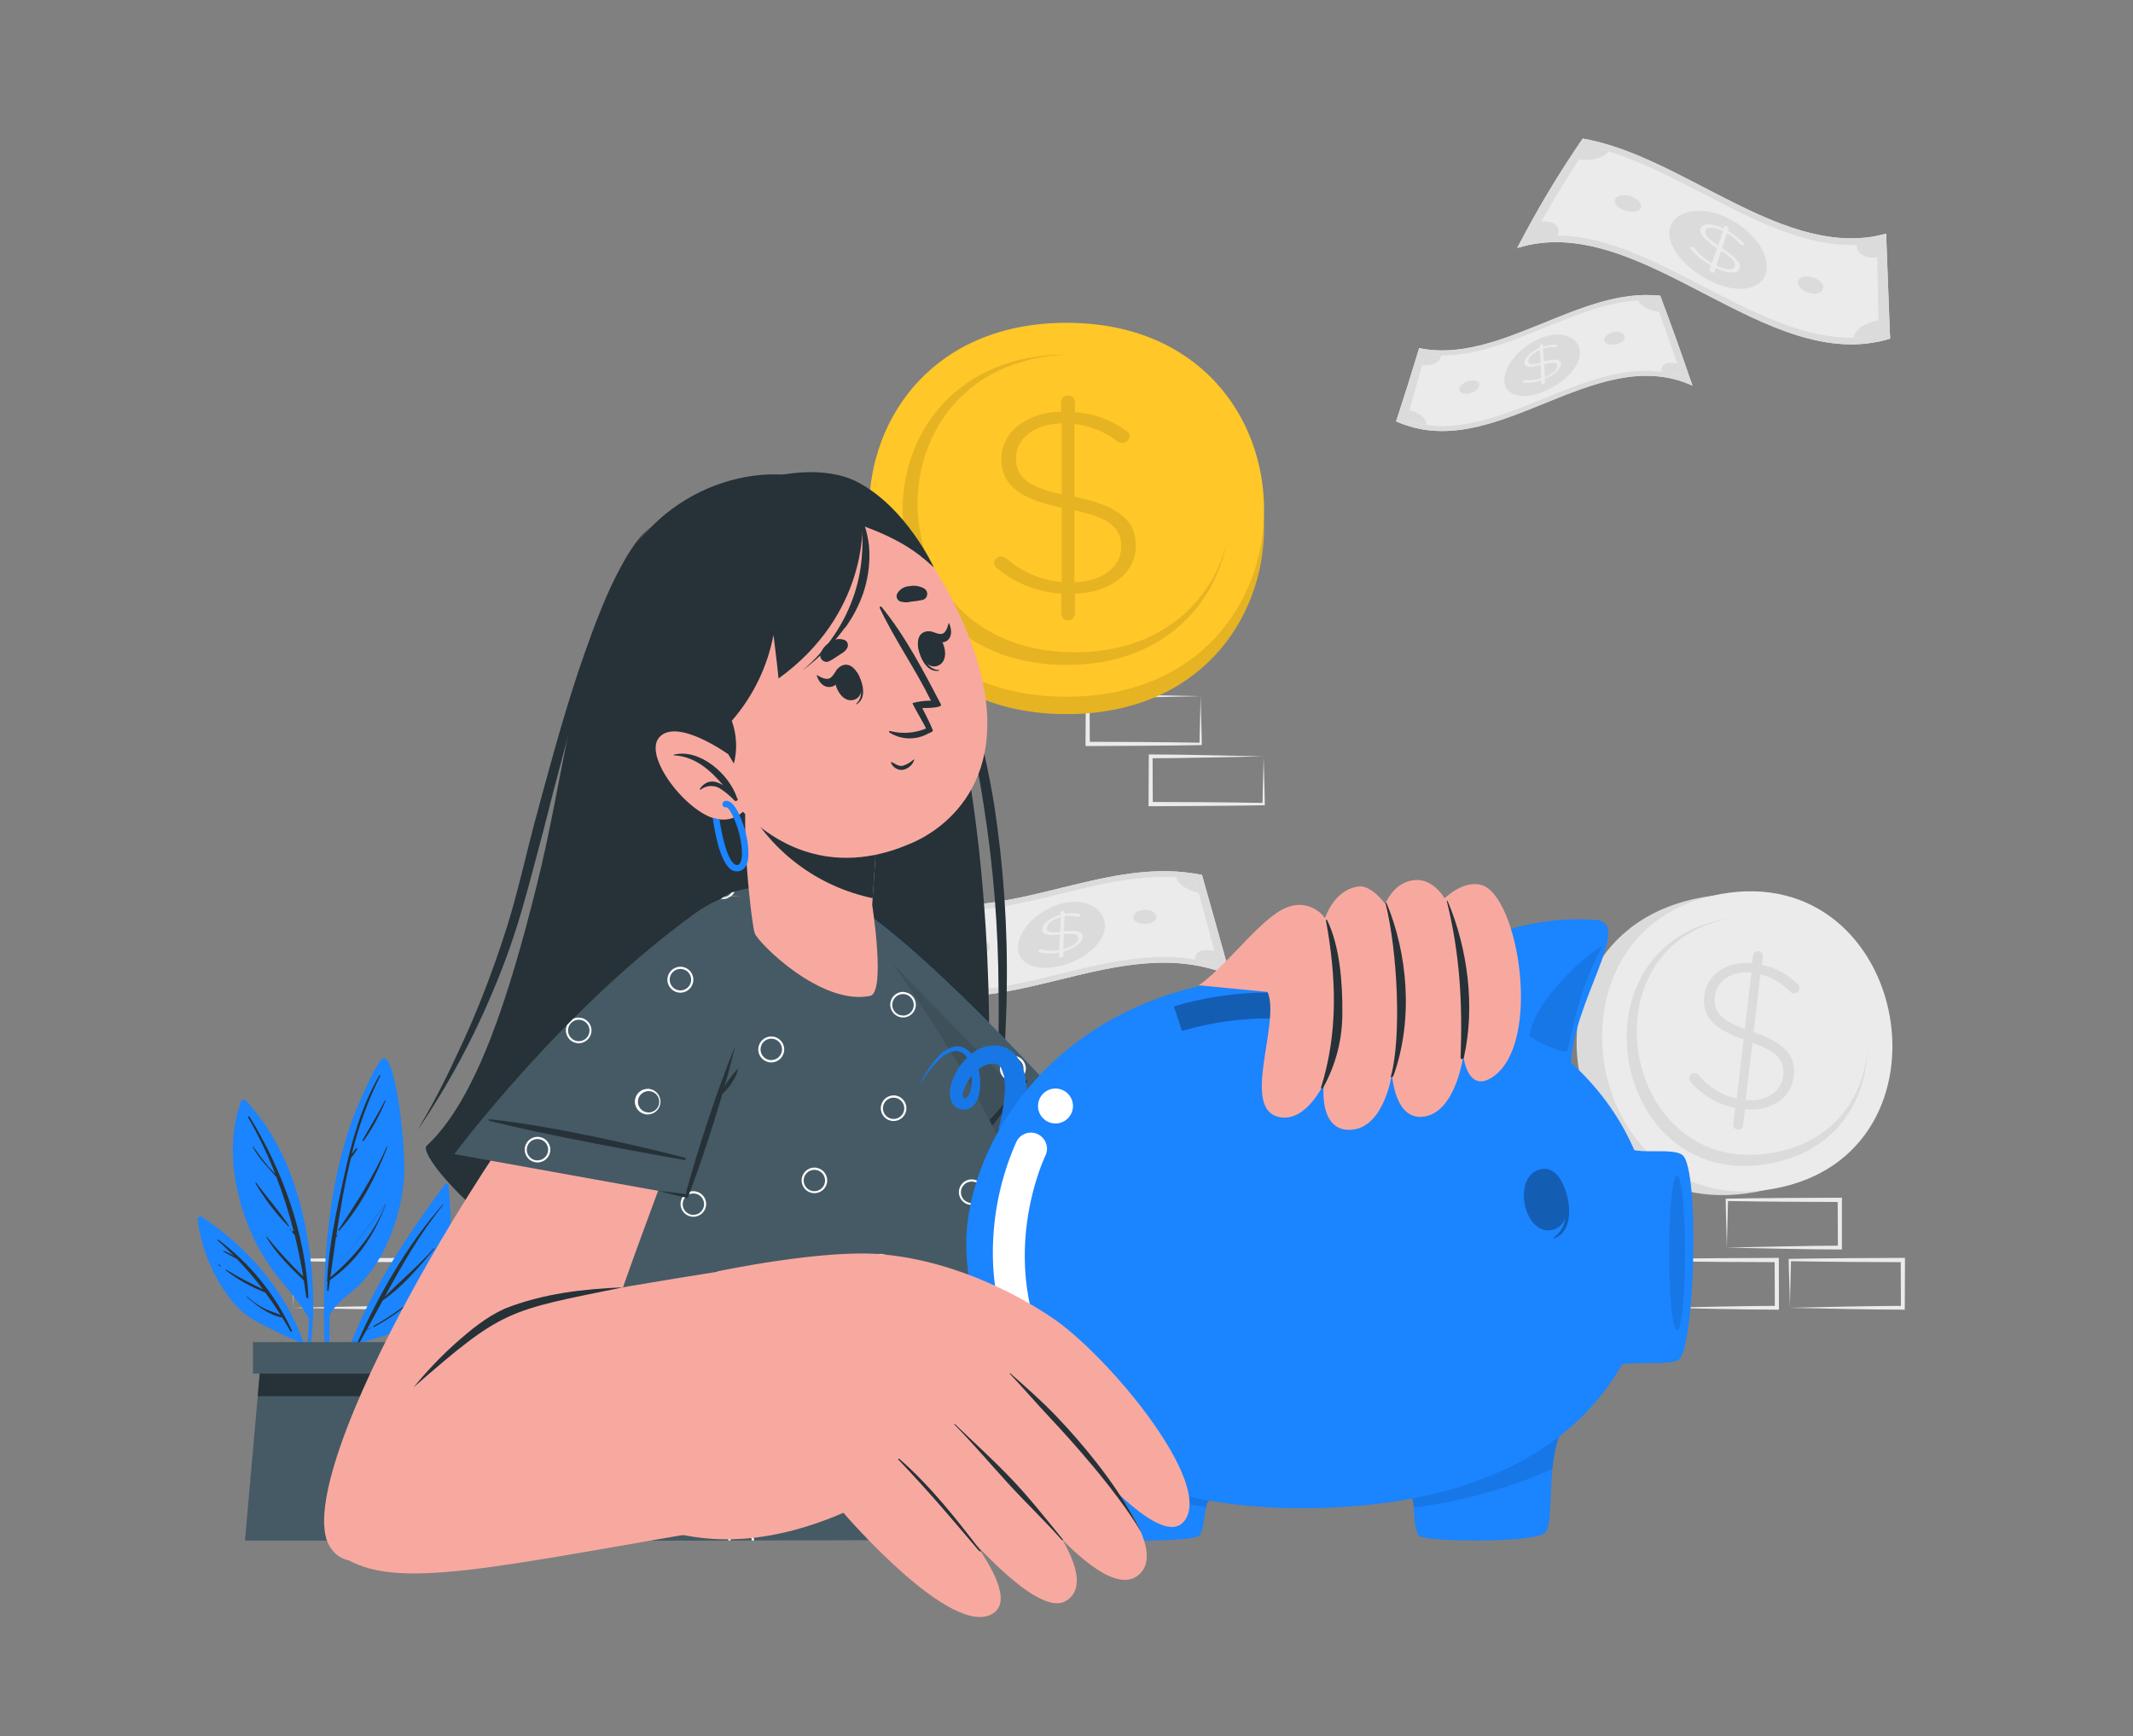 <?xml version="1.0" encoding="UTF-8"?>
<svg id="Layer_1" xmlns="http://www.w3.org/2000/svg" version="1.1" viewBox="0 0 500 407">
  <rect x="0" y="0" width="500" height="407" fill="#808080" stroke="none"/>
  <!-- Generator: Adobe Illustrator 29.5.0, SVG Export Plug-In . SVG Version: 2.1.0 Build 137)  -->
  <defs>
    <style>
      .st0 {
        display: none;
      }

      .st0, .st1 {
        fill: #ebebeb;
      }

      .st2 {
        fill: #263238;
      }

      .st3 {
        fill: #fff;
      }

      .st4 {
        fill: #f7a9a0;
      }

      .st5, .st6 {
        isolation: isolate;
      }

      .st5, .st7 {
        opacity: .1;
      }

      .st8 {
        fill: #dbdbdb;
      }

      .st9 {
        fill: #1b84ff;
      }

      .st6 {
        opacity: .3;
      }

      .st10 {
        fill: #ffc727;
      }

      .st11 {
        fill: #455a64;
      }
    </style>
  </defs>
  <g id="freepik--background-complete--inject-2">
    <path class="st1" d="M404.79,292.49c7.63-.16,19-.43,26.48-.45l-.44.45-.06-11.19.5.5c-7.81,0-18.78-.09-26.48-.23l.28-.27c-.08,3.19-.19,7.93-.28,11.19ZM404.79,292.49c-.05-3.44-.25-8.05-.27-11.46,7.77-.16,18.87-.2,26.75-.23h.5v12.14h-.45c-7.55,0-18.83-.29-26.48-.44h-.05Z"/>
    <path class="st1" d="M419.56,306.6c7.64-.16,19-.43,26.48-.45l-.44.45-.05-11.19.49.5c-7.81,0-18.78-.09-26.48-.23l.28-.27c-.08,3.19-.19,7.93-.28,11.19ZM419.56,306.6c0-3.44-.25-8.05-.27-11.46,7.77-.16,18.87-.2,26.75-.23h.51v.5l-.05,11.19v.45h-.5c-7.55,0-18.83-.29-26.48-.44h.04Z"/>
    <path class="st1" d="M390,306.6c7.63-.16,19-.43,26.48-.45l-.44.45-.04-11.19.5.5c-7.81,0-18.78-.09-26.48-.23l.27-.27c-.07,3.19-.18,7.93-.27,11.19h-.02ZM390,306.6c0-3.44-.25-8.05-.27-11.46,7.77-.16,18.87-.2,26.75-.23h.5v.5l.02,11.19v.45h-.44c-7.55,0-18.83-.29-26.48-.44h-.08Z"/>
    <path class="st1" d="M68.73,306.6c7.63-.16,19-.43,26.48-.45l-.45.45-.05-11.19.5.5c-7.81,0-18.78-.09-26.48-.23l.27-.27c-.07,3.19-.19,7.93-.27,11.19ZM68.73,306.6c0-3.44-.26-8.05-.28-11.46,7.77-.16,18.87-.2,26.76-.23h.5v.5l-.06,11.19v.45h-.44c-7.56,0-18.83-.29-26.48-.44h0Z"/>
    <path class="st0" d="M419.56-15.18c7.64-.17,19-.43,26.48-.45l-.44.45-.05-11.19.49.5c-7.81,0-18.78-.09-26.48-.23l.28-.27c-.08,3.19-.19,7.93-.28,11.19ZM419.56-15.18c0-3.44-.25-8.06-.27-11.46,7.77-.16,18.87-.2,26.75-.23h.51v.51l-.05,11.19v.44h-.5c-7.55,0-18.83-.3-26.48-.44h.04Z"/>
    <path class="st1" d="M296.21,177.33c-7.63.16-18.95.43-26.48.44l.45-.44.05,11.19-.5-.5c7.81,0,18.79.08,26.48.22l-.27.28c.07-3.2.19-7.94.27-11.19ZM296.21,177.33c.05,3.44.26,8.05.28,11.46-7.77.15-18.87.19-26.76.23h-.5v-.5l.06-11.19v-.45h.44c7.56,0,18.83.3,26.48.45Z"/>
    <path class="st1" d="M281.44,163.22c-7.63.16-18.95.43-26.48.44l.45-.44.05,11.19-.5-.5c7.81,0,18.78.08,26.48.22l-.27.28c.07-3.19.18-7.94.27-11.19ZM281.44,163.22c.05,3.44.26,8,.28,11.46-7.78.15-18.87.2-26.76.23h-.5v-.5l.06-11.19v-.45h.48c7.55,0,18.83.3,26.48.45h-.04Z"/>
    <path class="st8" d="M399,210.38c-46.66,8.38-34.33,77.49,12.4,69.11s34.31-77.49-12.4-69.11Z"/>
    <path class="st1" d="M403.36,209.6c-44.46,8-32.14,77.09,12.4,69.1s32.14-77.09-12.4-69.1Z"/>
    <path class="st8" d="M437.76,245.78c-.24,12.31-7.41,24.24-23.06,27.05-37,6.63-47.19-50.74-10.29-57.36l.73-.11c-34.61,6.92-24.69,61.21,10.55,54.89,14.37-2.58,21.31-13.25,22.07-24.47Z"/>
    <path class="st8" d="M412.24,223c.63.09,1.07.67,1,1.3l-.24,1.9c3.13.61,6,2.15,8.24,4.41.37.28.57.73.54,1.2-.09.68-.72,1.16-1.4,1.07-.33-.03-.62-.19-.83-.45-1.87-1.98-4.27-3.37-6.91-4l-1.56,13.57c7.19,2.42,10,5.56,9.41,10.31-.6,5.15-5.35,8.28-11.44,7.76l-.44,3.79c-.1.63-.68,1.07-1.31,1-.63-.09-1.07-.67-1-1.3l.45-3.83c-4.03-.79-7.68-2.9-10.37-6-.31-.27-.46-.68-.41-1.09.1-.65.69-1.12,1.35-1.07.33.03.63.19.84.45,2.26,2.81,5.42,4.76,8.94,5.53l1.63-13.84c-7.09-2.46-9.79-5.48-9.22-10.33s5.29-8.14,11.23-7.59l.21-1.85c.12-.6.68-1,1.29-.94ZM409,241.28l1.56-13.28c-4.72-.46-8.16,2-8.57,5.48-.39,3.33.92,5.52,7.01,7.8ZM410.79,244.49l-1.58,13.4c4.87.47,8.35-2,8.79-5.66.39-3.35-1.07-5.59-7.21-7.74Z"/>
    <path class="st1" d="M443.06,79.39c-29.13,9-58.26-30.27-87.39-21.26,4.56-8.86,9.68-17.42,15.33-25.63,23.71,4,47.42,28.81,71.13,22.29l.93,24.6Z"/>
    <path class="st8" d="M414,63.78c-.93,4.32-7,5.32-13.58,1.83s-10.46-9.09-8.69-12.87,7.85-4.39,13.57-1.47,9.62,8.24,8.7,12.51Z"/>
    <path class="st8" d="M384.59,48.89c-.48.86-2.21,1-3.88.39s-2.58-1.75-2.06-2.65,2.26-1.17,3.87-.52,2.54,1.89,2.07,2.78Z"/>
    <path class="st8" d="M427.41,67.46c-.1,1.06-1.53,1.68-3.19,1.25s-2.9-1.68-2.76-2.7,1.58-1.45,3.19-1.06,2.85,1.46,2.76,2.51Z"/>
    <path class="st8" d="M373.15,32.93c-5.42,7.87-10.37,16.06-14.84,24.51-.88.19-1.76.41-2.65.69,4.57-8.86,9.69-17.42,15.34-25.63.71.13,1.43.27,2.15.43Z"/>
    <path class="st8" d="M443.06,79.39c-.88.27-1.76.5-2.65.69-.14-8.26-.28-16.52-.43-24.79.72-.14,1.44-.31,2.15-.5l.93,24.6Z"/>
    <path class="st8" d="M443,77.84l.06,1.55c-29.13,9-58.26-30.27-87.4-21.26l1-1.85c28.76-7.86,57.55,30.4,86.34,21.56Z"/>
    <path class="st8" d="M442.13,54.79l.06,1.54c-24.05,6.67-48.1-18.92-72.16-22.42l1-1.41c23.68,4.02,47.39,28.81,71.1,22.29Z"/>
    <path class="st8" d="M365,55.21c-1.94-.01-3.87.15-5.78.48.68-1.27,1.37-2.52,2.06-3.74,3.14-.31,4.81,1.41,3.72,3.26Z"/>
    <path class="st8" d="M440.33,75.07l.06,3.45c-1.9.4-3.84.62-5.79.65.05-1.92,2.61-3.44,5.73-4.1Z"/>
    <path class="st8" d="M435.17,57.41c1.63-.06,3.24-.25,4.84-.56l.06,3.45c-2.76.55-4.95-.98-4.9-2.89Z"/>
    <path class="st8" d="M370.15,37.38c.67-1.05,1.36-2.08,2.07-3.09,1.61.32,3.21.73,4.82,1.22-1.04,1.57-4.13,2.26-6.89,1.87Z"/>
    <path class="st1" d="M404.83,53.09c.27.14.46.39.41.55s-.11.34-.17.5c1.32.73,2.52,1.66,3.55,2.77.17.19.26.32.22.44s-.35.2-.65.05c-.14-.06-.27-.16-.37-.28-.87-.96-1.88-1.78-3-2.43l-1.16,3.48c3.26,2.13,4.49,3.53,4.14,4.79s-2.71,1.31-5.63-.15c-.11.32-.22.65-.32,1-.06.16-.36.16-.67,0s-.52-.43-.46-.59c.11-.32.22-.64.34-1-1.81-.99-3.42-2.31-4.76-3.87-.13-.16-.2-.28-.15-.39s.39-.16.69,0c.15.06.28.17.38.3,1.13,1.39,2.51,2.55,4.07,3.43l1.22-3.51c-3.2-2.14-4.32-3.52-3.84-4.72s2.74-1.16,5.36.14c.06-.16.11-.32.17-.47s.35-.13.63-.04ZM402.74,57.55l1.17-3.37c-2.1-1-3.75-1.06-4.08-.19s.17,1.7,2.91,3.56ZM403.47,58.81l-1.14,3.42c2.32,1.17,4,1.18,4.32.21s-.38-1.78-3.18-3.63Z"/>
    <path class="st1" d="M396.71,90.38c-23.14-10.41-46.29,18.8-69.44,8.39,1.8-5.48,3.6-11.21,5.4-17.14,18.84,3.83,37.67-14.5,56.51-12.28,2.51,6.65,5.02,13.59,7.53,21.03Z"/>
    <path class="st8" d="M370.31,82.11c.53,3.34-3.26,7.56-8.49,9.72s-9.34.74-9.2-2.86,3.93-7.79,8.48-9.67,8.67-.57,9.21,2.81Z"/>
    <path class="st8" d="M346.79,90.28c-.08.84-1.22,1.78-2.54,2s-2.3-.31-2.17-1.14,1.26-1.63,2.54-1.88,2.26.19,2.17,1.02Z"/>
    <path class="st8" d="M380.81,78.86c.22.79-.68,1.57-2,1.84s-2.54-.07-2.72-.83.72-1.68,2-2,2.5.21,2.72.99Z"/>
    <path class="st8" d="M334.38,81.92c-1.67,6.07-3.33,12-5,17.69-.7-.24-1.41-.52-2.11-.84,1.8-5.48,3.6-11.21,5.4-17.14.57.12,1.14.21,1.71.29Z"/>
    <path class="st8" d="M396.71,90.38c-.7-.32-1.4-.6-2.1-.84-2.38-7.15-4.76-13.89-7.14-20.33.57,0,1.14.08,1.71.14,2.51,6.65,5.02,13.59,7.53,21.03Z"/>
    <path class="st8" d="M396.24,89c.16.46.31.93.47,1.4-23.14-10.41-46.29,18.8-69.44,8.39.12-.34.23-.69.34-1,22.88,9.85,45.75-18.57,68.63-8.79Z"/>
    <path class="st8" d="M389.18,69.35c.16.42.32.84.47,1.26-19.1-2.61-38.21,16.3-57.32,12.14.12-.37.23-.75.34-1.12,18.84,3.83,37.67-14.49,56.51-12.28Z"/>
    <path class="st8" d="M334.29,99.61c-1.56-.22-3.1-.58-4.6-1.08.23-.8.47-1.6.7-2.4,2.47.74,4.22,2.05,3.9,3.48Z"/>
    <path class="st8" d="M393.17,85.26l1,2.93c-1.5-.49-3.04-.84-4.6-1.05-.49-1.49,1.12-2.57,3.6-1.88Z"/>
    <path class="st8" d="M384.07,70.41c1.28-.08,2.57-.08,3.85,0,.33.9.66,1.8,1,2.72-2.2-.23-4.37-1.29-4.85-2.72Z"/>
    <path class="st8" d="M333.37,85.58c.24-.84.47-1.67.7-2.52,1.27.19,2.55.28,3.83.29-.31,1.45-2.34,2.65-4.53,2.23Z"/>
    <path class="st1" d="M361.28,80.8c.22-.09.42-.05.42.09v.43c.99-.38,2.04-.54,3.1-.48.16,0,.26,0,.27.15s-.18.35-.42.44c-.1.03-.22.03-.32,0-.89-.06-1.79.05-2.63.35.06,1,.13,2,.19,3,2.72-.75,3.92-.6,4,.44s-1.43,2.57-3.74,3.56l.06.84c0,.14-.19.34-.44.44s-.45.06-.46-.08v-.86c-1.32.54-2.75.74-4.17.6-.13,0-.2-.06-.2-.15s.21-.37.45-.46c.1-.05.22-.06.33-.05,1.22.16,2.46.01,3.6-.44-.06-1-.12-2.05-.17-3.08-2.68.72-3.78.54-3.79-.56s1.47-2.54,3.54-3.42v-.41c0-.07.16-.26.38-.35ZM361.14,85.06c-.06-1-.11-2-.16-3-1.66.7-2.74,1.77-2.72,2.56s.59,1.02,2.88.44h0ZM361.96,85.4l.18,3c1.84-.77,3-1.87,2.9-2.68s-.74-.95-3.04-.32h-.04Z"/>
    <path class="st1" d="M288.35,228.66c-26.61-11-53.23,13-79.84,2.06,2.75-6,5.5-12.38,8.25-19.06,21.65,3.65,43.31-11.11,65-6.52,2.16,7.62,4.36,15.46,6.59,23.52Z"/>
    <path class="st8" d="M259,216.8c.24,3.95-4.44,8.16-10.45,9.67s-10.43-.83-9.88-5,5.21-8.39,10.44-9.7,9.63,1.04,9.89,5.03Z"/>
    <path class="st8" d="M232,222.18c-.18.95-1.56,1.89-3.09,2s-2.56-.58-2.33-1.51,1.61-1.75,3.09-1.9,2.51.47,2.33,1.41Z"/>
    <path class="st8" d="M271.1,214.8c.16.92-.94,1.69-2.46,1.8s-2.85-.46-3-1.37,1-1.8,2.46-1.93,2.84.58,3,1.5Z"/>
    <path class="st8" d="M218.72,212c-2.6,6.83-5.19,13.41-7.79,19.67-.81-.27-1.61-.57-2.42-.9,2.75-6,5.5-12.38,8.24-19.06.66.06,1.32.16,1.97.29Z"/>
    <path class="st8" d="M288.35,228.66c-.81-.34-1.62-.64-2.43-.91-2.05-7.84-4.1-15.51-6.17-23,.66.11,1.32.23,2,.37,2.17,7.63,4.37,15.48,6.6,23.54Z"/>
    <path class="st8" d="M287.93,227.14c.14.5.28,1,.41,1.52-26.61-11-53.22,13-79.83,2.06.18-.38.35-.76.52-1.14,26.3,10.42,52.6-12.94,78.9-2.44Z"/>
    <path class="st8" d="M281.72,205.14l.42,1.44c-22-4.91-43.93,10.34-65.9,6.34.17-.42.34-.84.52-1.26,21.65,3.65,43.31-11.11,64.96-6.52Z"/>
    <path class="st8" d="M216.7,231.72c-1.79-.3-3.55-.73-5.28-1.28l1.09-2.65c2.84.81,4.72,2.36,4.19,3.93Z"/>
    <path class="st8" d="M284.68,223c.29,1.08.57,2.17.86,3.26-1.73-.56-3.5-1-5.29-1.31-.39-1.68,1.59-2.77,4.43-1.95Z"/>
    <path class="st8" d="M275.72,205.68c1.48.09,2.96.26,4.42.51.29,1,.58,2.09.86,3.14-2.52-.5-4.88-1.98-5.28-3.65Z"/>
    <path class="st8" d="M217.15,216.06l1.08-2.83c1.46.19,2.94.31,4.41.35-.52,1.63-2.98,2.88-5.49,2.48Z"/>
    <path class="st1" d="M249.13,213.57c.25-.06.46,0,.45.19s0,.33,0,.5c1.15-.26,2.33-.26,3.48,0,.18,0,.27.1.27.22s-.23.37-.51.44c-.12.03-.24.03-.36,0-.96-.25-1.96-.29-2.94-.1,0,1.18-.07,2.36-.11,3.54,3.09-.36,4.4.06,4.41,1.28s-1.87,2.71-4.52,3.41v1c0,.16-.25.36-.53.43s-.51,0-.5-.18v-1c-1.54.36-3.14.33-4.67-.08-.14-.05-.22-.1-.21-.22s.28-.38.55-.44c.12-.04.25-.04.37,0,1.3.4,2.68.46,4,.16,0-1.2.09-2.41.14-3.61-3,.33-4.24-.07-4.13-1.35s1.9-2.69,4.28-3.31v-.49c0-.17.28-.33.53-.39ZM248.51,218.48c0-1.15.09-2.3.14-3.45-1.91.49-3.22,1.54-3.28,2.45s.55,1.25,3.14,1h0ZM249.38,219.04l-.12,3.48c2.12-.54,3.49-1.59,3.49-2.55s-.75-1.22-3.37-.97v.04Z"/>
  </g>
  <g id="freepik--Plant--inject-2">
    <path class="st9" d="M104.27,277.7c-11.41,15.45-23.27,33.39-26.21,52.77,0,.29.44.39.51.1,1.3-5.28,2.97-10.47,5-15.52,7.5-2.07,14.87-3.76,18.81-11.21,4-7.65,3.51-17.63,2.74-26,0-.42-.62-.44-.85-.14Z"/>
    <path class="st2" d="M83.72,314.9c5.13-11.5,11.71-23,20.08-32.51,0-.07.14,0,.09.09-5.48,6.74-9.64,14.08-13.7,21.54,3.78-3.84,7.92-7.27,11.5-11.34.07-.08.18,0,.11.12-3.55,4.26-7.44,8.89-12.06,12.05-1.25,2.29-2.5,4.59-3.77,6.89.31-.18.63-.33,1-.49.06,0,.11.06,0,.08-.35.18-.7.37-1.07.53-.6,1.08-1.19,2.17-1.81,3.26-.09.24-.47.03-.37-.22Z"/>
    <path class="st2" d="M87.54,310.89c3.07-1.73,6-3.7,8.76-5.89.07-.06.18,0,.11.11-2.68,2.33-5.61,4.34-8.75,6-.06.03-.14.01-.17-.05-.03-.06-.01-.14.05-.17h0Z"/>
    <path class="st9" d="M76.74,327.59c0,.23.42.23.42,0,.06-6.38,0-12.8.1-19.21,1.64-3.3,5.15-5.12,7.59-7.77,1.75-1.93,3.28-4.06,4.55-6.34,2.94-5.45,4.73-11.44,5.28-17.6.67-6.83-1.92-29.36-4.8-28.58-1.49.41-6.32,11.57-7.6,15.26-2.07,6.07-3.59,12.31-4.54,18.65-2.33,15.05-2.14,30.47-1,45.59Z"/>
    <path class="st2" d="M76.7,300.05h0c.37-8.05,2.19-16.25,3.9-24.05,1.83-8.43,4-16.38,8.32-23.9.03-.06.11-.08.17-.05.06.03.08.11.04.17h0c-2.89,5.85-5.13,12.01-6.68,18.35.29-.45.64-.88,1-1.31.12-.17.39,0,.28.16-.39.68-.84,1.33-1.36,1.92-.02,0-.04,0-.06,0-1.49,6-2.56,12.2-3.48,18.36l.2-.24s.06-.03.08-.01c.03.02.03.06.01.08-.12.21-.25.41-.37.61-.46,3.13-.89,6.24-1.32,9.33,5.56-4.75,10.31-10.35,13-17.26M90.49,282.21c-2.62,7.16-6.76,13.52-13.13,17.87-.12.83-.23,1.66-.35,2.49,0,.18-.3.13-.3,0,0-.73,0-1.47.07-2.21-.09,0-.16-.09-.15-.18,0-.05.03-.1.07-.13l13.79-17.84Z"/>
    <path class="st2" d="M79.32,288.35c4.25-6.34,8.22-12.5,11.33-19.51,0-.08.17,0,.14.06-2.63,7-6.3,14-11.26,19.62-.1.11-.3-.04-.21-.17Z"/>
    <path class="st2" d="M85,267.27c1.77-3.11,3.62-6.15,5.28-9.32.05-.09.17,0,.13.07-1.36,3.32-3.08,6.47-5.13,9.41-.16.16-.42.02-.28-.16Z"/>
    <path class="st2" d="M84.28,268.68s-.04-.05,0-.05v.05Z"/>
    <path class="st9" d="M72.42,309.13c-.08,4.23-.58,8.44-1.49,12.57.07.46.13.91.2,1.38,1.3-4.56,2.05-9.26,2.25-14,.07-.13.07-.3,0-.43h0c.18-6.36-.29-12.73-1.41-19-2-11.73-6.3-23-14.48-31.78-.24-.21-.61-.18-.82.06-.03.04-.06.08-.08.12-3.3,8.4-2.15,18.41.66,26.79,1.53,4.53,3.72,8.82,6.49,12.72,2.83,3.92,6.4,7.26,8.68,11.57Z"/>
    <path class="st2" d="M58.48,261.78c7.75,12.58,13.15,27.5,13.81,42.36,0,.26-.43.33-.47.06-.19-1.33-.39-2.66-.6-4h0c-3.2-3.07-6.5-6.31-8.79-10.15,0-.07.05-.15.11-.09,2.66,3.27,5.51,6.37,8.54,9.3-.55-3.28-1.21-6.52-2-9.7l-.61-.72c-.14-.16.09-.39.23-.23l.18.2c-1.1-4.35-2.46-8.62-4.06-12.81-2-2.35-4.18-4.39-5.62-7.22,0-.03,0-.07.04-.08.02,0,.04,0,.06.02,1.16,1.62,2.28,3.25,3.59,4.76.52.6,1.1,1.16,1.64,1.74-1.79-4.56-3.91-8.97-6.35-13.22-.06-.08-.04-.2.04-.26.08-.06.2-.04.26.04Z"/>
    <path class="st2" d="M60.05,277.3c2.5,3.37,5.36,6.59,7.69,10.07.07.1-.08.21-.16.13-2.97-3.04-5.56-6.43-7.7-10.1-.07-.11.12-.2.17-.1Z"/>
    <path class="st2" d="M68.09,288.15l.11.11c.07.07,0,.19-.12.12l-.11-.11c-.07-.08.03-.19.12-.12Z"/>
    <path class="st9" d="M46.33,286c.92,7.03,3.75,13.67,8.18,19.2,1.83,2.17,4.09,3.93,6.64,5.17,2.85,1.39,5.85,3.02,8.85,4.19,1.42,3.6,2.47,7.33,3.14,11.14.09-.33.19-.67.28-1-1.9-16.39-12.51-30.4-26.07-39.39-.3-.21-.71-.13-.92.17-.11.15-.14.34-.1.52Z"/>
    <path class="st2" d="M51,290.81c-.09-.09,0-.26.14-.18,7.46,5.54,13.4,12.86,17.28,21.3.1.22-.2.42-.33.2-.63-1.11-1.28-2.18-1.93-3.24h0c-3.1-.58-6-2.76-8.33-4.83-.06-.05,0-.14.1-.09,1.18,1.08,2.49,2,3.91,2.75,1.27.64,2.62,1,3.94,1.56-1.15-1.82-2.35-3.57-3.59-5.26-3.35-1.27-6.48-3.04-9.31-5.23-.09-.07,0-.21.09-.15,2.8,1.69,5.69,3.24,8.65,4.62-1.89-2.49-3.93-4.87-6.11-7.12-1.05-.55-2.12-1.11-3.14-1.71-.04-.03-.05-.09-.02-.13.02-.03.05-.04.09-.03.85.3,1.65.7,2.41,1.19-1.22-1.24-2.48-2.46-3.85-3.65Z"/>
    <path class="st2" d="M51.31,296.47c.19.1.36.23.52.37.05,0,0,.11-.06.08-.19-.08-.38-.19-.55-.31-.09-.06-.01-.21.09-.14Z"/>
    <polygon class="st11" points="94.6 361.19 57.42 361.19 60.42 327.34 61.08 319.87 90.94 319.87 91.59 327.34 94.6 361.19"/>
    <polygon class="st2" points="91.59 327.34 60.42 327.34 61.08 319.87 90.94 319.87 91.59 327.34"/>
    <rect class="st11" x="59.3" y="314.65" width="33.41" height="7.39"/>
  </g>
  <g id="freepik--Coin--inject-2">
    <path class="st10" d="M250,79.75c-61.65,0-61.75,87.67,0,87.67s61.75-87.67,0-87.67Z"/>
    <path class="st5" d="M250,79.75c-61.65,0-61.75,87.67,0,87.67s61.75-87.67,0-87.67Z"/>
    <path class="st10" d="M250,75.68c-61.65,0-61.75,87.67,0,87.67s61.75-87.67,0-87.67Z"/>
    <path class="st5" d="M287.49,127.73c-3.29,15.08-15.79,28.16-37.5,28.16-51.24,0-51.16-72.76,0-72.76h1c-48.15.88-47.92,69.79.94,69.79,19.94.02,31.82-11.51,35.56-25.19Z"/>
    <g class="st7">
      <path d="M250.37,92.72c.84-.02,1.55.63,1.6,1.47v2.44c4.28.28,8.39,1.76,11.87,4.27.6.43.93.79.93,1.41-.06.89-.83,1.57-1.73,1.52-.44.02-.87-.14-1.2-.43-2.9-2.23-6.36-3.61-10-4v17.08c10.14,2,14.41,5.44,14.41,11.42,0,6.47-5.94,11-14.27,11.29v4.81c-.1.88-.9,1.52-1.78,1.42-.75-.08-1.34-.67-1.42-1.42v-4.82c-5.5-.35-10.74-2.42-15-5.92-.45-.26-.75-.74-.78-1.26.08-.86.8-1.53,1.67-1.53.44-.01.87.14,1.2.43,3.63,3.2,8.18,5.14,13,5.55v-17.45c-10-2-14.14-5.37-14.14-11.48s5.87-10.86,14-11v-2.32c.04-.86.78-1.52,1.64-1.48,0,0,0,0,0,0ZM248.9,115.91v-16.66c-6.47.13-10.74,3.66-10.74,8.06,0,4.15,2.14,6.69,10.74,8.6ZM251.83,119.64v16.84c6.67-.12,11-3.66,11-8.3.01-4.18-2.32-6.77-11-8.54h0Z"/>
    </g>
  </g>
  <g id="freepik--Character--inject-2">
    <path class="st2" d="M227.85,282.67c-5.03,5.39-10.66,10.2-16.77,14.33,7.49-18.45.22-56.47-.18-50.83-2,27-14.06,58-20.09,60.34h-.1c-16.43,4.69-32.32,2.46-46.11-2.73,0-.03,0-.06,0-.09,10.07-21.1,3.69-59.91,3.17-57.41-5.68,26.8-23.08,44.57-26.49,45h0c-14.4-10.15-22.88-21.17-21.27-22.66,11.73-10.84,19.42-35.4,25.82-61.1h0c6.34-25.34,7.93-48.79,18.69-72.17,9.84-21.41,34.79-28.93,50.72-21.14,41.82,20.45,39.76,160.92,32.61,168.46Z"/>
    <path class="st2" d="M192.42,113c3.56,1,6.64,3.25,9.43,5.63,2.75,2.47,5.28,5.19,7.54,8.12,4.37,5.97,8.1,12.39,11.13,19.14,6.26,13.41,10,27.86,12.47,42.39,2.25,14.58,3.26,29.32,3,44.07,0,3.68-.24,7.36-.35,11l-.69,11-1.11,11-1.43,10.93.77-11,.55-11,.34-11c0-3.66.11-7.32,0-11-.04-14.63-1.21-29.23-3.51-43.68-2.15-14.43-6.09-28.54-11.73-42-2.8-6.73-6.28-13.16-10.39-19.19-2.08-2.98-4.42-5.77-7-8.34-1.31-1.27-2.71-2.43-4.2-3.49-1.47-1.1-3.09-1.97-4.82-2.58Z"/>
    <path class="st2" d="M97.9,264.94c3.23-5.48,6.19-11.12,8.85-16.89,2.74-5.72,5.26-11.55,7.49-17.48s4.3-11.92,6-18,3.15-12.31,4.74-18.47c3.31-12.3,6.59-24.63,10.61-36.74,2.05-6.05,4.2-12.07,6.75-17.93,1.29-2.93,2.73-5.79,4.33-8.56,1.63-2.74,3.45-5.49,6.07-7.36-2.44,2.07-4,4.89-5.5,7.67-1.42,2.83-2.68,5.74-3.79,8.71-2.3,5.9-4.24,11.95-6.06,18-3.63,12.17-6.92,24.45-10,36.79-1.67,6.15-3.2,12.3-5,18.46-1.77,6.15-3.9,12.2-6.37,18.1-4.85,11.83-10.92,23.13-18.12,33.7Z"/>
    <path class="st4" d="M194.82,246.14c13.56,42.52,49,100.08,66.41,102.6,8.3,1.2,22.88,5.13,35-3,26.54-17.73,53-53.17,61.21-73.77,3.07-7.72-37.17-34.2-43.87-28.35-15.69,13.69-35.54,42-37.94,41.48-8.85-1.85-40-35.55-61.73-59.26-26.33-28.77-24.49,3.36-19.08,20.3Z"/>
    <path class="st9" d="M213.87,300.48l34.56-43.28s-27.51-30.34-45.09-42.91c-9.85-7.05-15.45.5-14.06,11.36,4.87,37.99,24.59,74.83,24.59,74.83Z"/>
    <path class="st11" d="M213.87,300.48l34.56-43.28s-27.51-30.34-45.09-42.91c-9.85-7.05-15.45.5-14.06,11.36,4.87,37.99,24.59,74.83,24.59,74.83Z"/>
    <path class="st3" d="M237.43,247.48c-1.68,0-3.04,1.36-3.04,3.04s1.36,3.04,3.04,3.04,3.04-1.36,3.04-3.04-1.36-3.04-3.04-3.04ZM237.43,253.03c-1.39,0-2.51-1.11-2.52-2.5s1.11-2.51,2.5-2.52c1.39,0,2.51,1.11,2.52,2.5,0,0,0,.01,0,.02-.02,1.37-1.13,2.46-2.5,2.47v.03ZM209.49,256.81c-1.66,0-3,1.34-3,3s1.34,3,3,3,3-1.34,3-3-1.34-3-3-3h0ZM209.49,262.33c-1.38,0-2.5-1.12-2.5-2.5s1.12-2.5,2.5-2.5,2.5,1.12,2.5,2.5-1.12,2.5-2.5,2.5ZM211.7,232.58c-1.66,0-3,1.34-3,3s1.34,3,3,3,3-1.34,3-3-1.34-3-3-3ZM211.7,238.13c-1.39.01-2.53-1.11-2.54-2.5s1.11-2.53,2.5-2.54c1.39-.01,2.53,1.11,2.54,2.5,0,0,0,0,0,0,0,1.39-1.11,2.52-2.5,2.53h0ZM189.21,220c0,.17,0,.34-.06.52,1.06.33,1.78,1.3,1.77,2.41,0,1.07-.68,2.02-1.69,2.36,0,.13,0,.26.05.39s0,.09,0,.13c1.27-.38,2.14-1.55,2.14-2.88.02-1.37-.89-2.57-2.21-2.93ZM230.76,279.36c-.13-1.65-1.58-2.88-3.23-2.75-1.65.13-2.88,1.58-2.75,3.23.12,1.56,1.42,2.75,2.98,2.76.15.01.31.01.46,0l.58-.71c-.32.14-.66.21-1,.22-1.39,0-2.52-1.13-2.52-2.52,0-1.39,1.13-2.52,2.52-2.52s2.52,1.13,2.52,2.52h0c0,.17-.02.34-.06.51l.5-.74Z"/>
    <path class="st5" d="M244.47,262.13l-30.59,38.36s-19.72-36.85-24.6-74.83c-1-7.47,1.4-13.35,6.15-14l49.04,50.47Z"/>
    <path class="st2" d="M240.41,253.27c-5.87,6.22-21.3,23.55-29.85,36.12-.06.07.21.3.27.24,8.7-9.39,24.66-29.32,30-36,.07-.15-.31-.48-.42-.36Z"/>
    <path class="st11" d="M88.14,361.37l149.05-.37-8.19-51.23s11.79-14.31,9.56-29.82c-2.44-17-33.1-60.1-35.68-62.53-10.38-9.74-21.36-11.49-31.92-8h0c-48.8,30.66-82.82,151.95-82.82,151.95Z"/>
    <path class="st3" d="M234.05,341.48c-.89,1.07-2.47,1.21-3.53.33-.57-.48-.9-1.18-.91-1.93,0-1.39,1.12-2.52,2.51-2.53,0,0,0,0,.01,0,.47,0,.93.13,1.32.39l-.1-.65c-.38-.17-.8-.26-1.22-.26-1.68,0-3.04,1.36-3.04,3.04s1.36,3.04,3.04,3.04h0c.74,0,1.45-.28,2-.77l-.08-.65ZM204,325.82c-1.66,0-3,1.34-3,3s1.34,3,3,3,3-1.34,3-3-1.34-3-3-3ZM204,331.37c-1.39,0-2.52-1.12-2.53-2.51,0-1.39,1.12-2.52,2.51-2.53,1.39,0,2.52,1.12,2.53,2.51,0,0,0,.01,0,.02,0,1.39-1.12,2.51-2.51,2.51h0ZM227.77,276.5c-1.66,0-3,1.34-3,3s1.34,3,3,3,3-1.34,3-3c0-1.66-1.34-3-3-3-.01,0-.03,0-.04,0h.04ZM227.77,282.05c-1.39,0-2.52-1.13-2.52-2.52,0-1.39,1.13-2.52,2.52-2.52s2.52,1.13,2.52,2.52h0c0,1.39-1.11,2.51-2.5,2.52-.02,0-.04,0-.06,0h.04ZM118.47,353.24c-1.66,0-3,1.34-3,3,0,1.66,1.34,3,3,3,1.64,0,2.97-1.31,3-2.95,0-1.67-1.34-3.02-3-3.05ZM118.47,358.79c-1.39,0-2.51-1.11-2.52-2.5,0-1.39,1.11-2.51,2.5-2.52s2.51,1.11,2.52,2.5c0,0,0,.01,0,.02,0,1.38-1.12,2.49-2.5,2.5h0ZM149.36,343.26c-1.66,0-3,1.34-3,3,0,1.66,1.34,3,3,3,1.64,0,2.97-1.31,3-2.95,0-1.67-1.34-3.02-3-3.05h0ZM149.36,348.8c-1.39.01-2.52-1.1-2.53-2.49-.01-1.39,1.1-2.52,2.49-2.53,1.39-.01,2.52,1.1,2.53,2.49,0,.01,0,.03,0,.04-.01,1.37-1.12,2.48-2.49,2.49ZM126,266.53c-.14-.01-.29-.01-.43,0-.11.21-.22.4-.32.6.24-.07.5-.11.75-.11,1.39,0,2.52,1.11,2.52,2.5,0,1.39-1.11,2.52-2.5,2.52-1.1,0-2.07-.7-2.4-1.75l-.31.62c.78,1.46,2.6,2.02,4.06,1.24,1.46-.78,2.02-2.6,1.24-4.06-.51-.97-1.51-1.57-2.61-1.59v.03ZM134.53,289.75c-1.66,0-3,1.34-3,3s1.34,3,3,3,3-1.34,3-3c0-1.65-1.34-2.99-2.99-3h0ZM134.53,295.28c-1.39,0-2.51-1.11-2.52-2.5,0-1.39,1.11-2.51,2.5-2.52,1.39,0,2.51,1.11,2.52,2.5,0,0,0,0,0,0,0,1.38-1.11,2.49-2.49,2.51h0ZM159.53,226.65c-1.68,0-3.04,1.36-3.04,3.04s1.36,3.04,3.04,3.04,3.04-1.36,3.04-3.04-1.36-3.04-3.04-3.04ZM159.53,232.2c-1.39,0-2.52-1.14-2.51-2.53,0-1.39,1.14-2.52,2.53-2.51,1.39,0,2.51,1.13,2.51,2.52,0,1.39-1.13,2.52-2.52,2.52-.01,0-.03,0-.04,0h.03ZM162.53,279.27c-1.66,0-3,1.34-3,3s1.34,3,3,3,3-1.34,3-3c0-1.65-1.34-2.99-2.99-3h0ZM162.53,284.82c-1.39,0-2.51-1.13-2.5-2.52,0-1.39,1.13-2.51,2.52-2.5,1.38,0,2.49,1.12,2.5,2.5,0,1.39-1.11,2.51-2.5,2.52,0,0,0,0-.01,0h0ZM188.41,219.82c-1.66,0-3,1.34-3,3s1.34,3,3,3,3-1.34,3-3c-.02-1.64-1.35-2.95-2.99-2.96v-.04ZM188.41,225.36c-1.39,0-2.51-1.11-2.52-2.5s1.11-2.51,2.5-2.52c1.39,0,2.51,1.11,2.52,2.5,0,0,0,.01,0,.02.02,1.39-1.09,2.52-2.48,2.54,0,0,0,0-.01,0v-.04ZM211.69,232.54c-1.66,0-3,1.34-3,3s1.34,3,3,3,3-1.34,3-3c-.02-1.64-1.35-2.95-2.99-2.96v-.04ZM211.69,238.09c-1.39.01-2.53-1.11-2.54-2.5s1.11-2.53,2.5-2.54c1.39-.01,2.53,1.11,2.54,2.5,0,0,0,0,0,0,.03,1.39-1.08,2.54-2.47,2.57,0,0-.01,0-.02,0v-.04ZM201.47,350.21c-1.66,0-3,1.34-3,3s1.34,3,3,3,3-1.34,3-3-1.34-3-3-3h0ZM201.47,355.76c-1.39.02-2.53-1.1-2.55-2.49-.02-1.39,1.1-2.53,2.49-2.55,1.39-.02,2.53,1.1,2.55,2.49,0,0,0,.02,0,.03,0,1.38-1.11,2.51-2.49,2.52h0ZM173.74,330.43c-1.66,0-3,1.34-3,3s1.34,3,3,3,3-1.34,3-3-1.34-3-3-3ZM173.74,335.96c-1.39,0-2.51-1.11-2.52-2.5,0-1.39,1.11-2.51,2.5-2.52,1.39,0,2.51,1.11,2.52,2.5,0,0,0,0,0,0,.02,1.39-1.1,2.53-2.49,2.55,0,0,0,0-.01,0v-.04ZM206.47,293.96c-1.66,0-3,1.34-3,3s1.34,3,3,3,3-1.34,3-3c-.02-1.64-1.36-2.96-3-2.96v-.04ZM206.47,299.5c-1.39-.01-2.5-1.14-2.49-2.53.01-1.39,1.14-2.5,2.53-2.49,1.38.01,2.5,1.14,2.49,2.52-.01,1.39-1.14,2.5-2.53,2.49h0ZM209.47,256.82c-1.66,0-3,1.34-3,3s1.34,3,3,3,3-1.34,3-3c0-1.65-1.33-3-2.98-3.01h-.02ZM209.47,262.34c-1.38,0-2.5-1.12-2.5-2.5s1.12-2.5,2.5-2.5,2.5,1.12,2.5,2.5-1.12,2.5-2.5,2.5ZM230.47,306.18c-1.66-.07-3.06,1.21-3.13,2.87-.06,1.29.72,2.47,1.93,2.93l-.1-.65c-1.18-.72-1.54-2.26-.82-3.44.45-.74,1.26-1.19,2.12-1.19.21,0,.41.02.61.08l.29-.47c-.28-.09-.57-.14-.87-.14h-.03ZM190.91,273.74c-1.66,0-3,1.34-3,3s1.34,3,3,3,3-1.34,3-3c-.02-1.64-1.33-2.97-2.97-3.01h-.03ZM190.91,279.28c-1.39,0-2.51-1.11-2.52-2.5s1.11-2.51,2.5-2.52c1.39,0,2.51,1.11,2.52,2.5,0,0,0,.01,0,.02-.01,1.36-1.11,2.47-2.47,2.49h-.03ZM113.04,306.18c-1.66,0-3,1.34-3,3s1.34,3,3,3,3-1.34,3-3c0-1.65-1.32-2.99-2.97-3.01h-.03ZM113.04,311.71c-1.39,0-2.51-1.11-2.52-2.5,0-1.39,1.11-2.51,2.5-2.52,1.39,0,2.51,1.11,2.52,2.5,0,0,0,0,0,0,0,1.37-1.1,2.48-2.47,2.5h-.03ZM173.71,358.29c-1.61,0-2.94,1.28-3,2.89h.53c.08-1.33,1.17-2.36,2.5-2.37,1.33,0,2.42,1.04,2.49,2.36h.53c-.06-1.62-1.4-2.9-3.02-2.89h-.03ZM150.3,310.89c-1.66,0-3,1.34-3,3s1.34,3,3,3,3-1.34,3-3c0-1.65-1.32-2.99-2.97-3.01h-.03ZM150.3,316.42c-1.39,0-2.51-1.12-2.51-2.51s1.12-2.51,2.51-2.51,2.51,1.12,2.51,2.51c0,1.37-1.11,2.49-2.48,2.5h-.03ZM151.8,255.28c-1.66,0-3,1.34-3,3s1.34,3,3,3,3-1.34,3-3c0-1.65-1.32-2.99-2.97-3.01h-.03ZM151.8,260.81c-1.38-.12-2.4-1.34-2.28-2.72.11-1.21,1.07-2.17,2.28-2.28,1.38-.12,2.6.9,2.72,2.28.12,1.38-.9,2.6-2.28,2.72-.15.01-.3.01-.45,0ZM98.05,332.39c-.19,0-.39.02-.58.05-.07.21-.13.4-.2.59.25-.08.52-.12.78-.12,1.38-.17,2.64.8,2.82,2.18.18,1.38-.8,2.64-2.18,2.82-.21.03-.42.03-.63,0-.83,0-1.6-.42-2.05-1.11l-.21.58c.57.68,1.41,1.08,2.3,1.08,1.68,0,3.04-1.36,3.04-3.04s-1.36-3.04-3.04-3.04h-.04ZM131.05,327.39c-1.66,0-3,1.34-3,3s1.34,3,3,3,3-1.34,3-3c.01-1.66-1.32-3.01-2.98-3.02-.02,0-.05,0-.07,0l.05.02ZM131.05,332.93c-1.39,0-2.51-1.13-2.5-2.52,0-1.39,1.13-2.51,2.52-2.5,1.38,0,2.49,1.12,2.5,2.5,0,1.39-1.13,2.51-2.52,2.5-.02,0-.03,0-.05,0l.05.02ZM179.3,303.68c-1.66,0-3,1.34-3,3s1.34,3,3,3,3-1.34,3-3c-.02-1.66-1.36-3-3.02-3.02l.02.02ZM179.3,309.21c-1.38,0-2.5-1.12-2.5-2.5s1.12-2.5,2.5-2.5,2.5,1.12,2.5,2.5c-.02,1.38-1.14,2.49-2.52,2.48l.02.02ZM171.45,209.31c-.43.59-1.1.96-1.83,1h0l-.7.49c.17.02.35.02.52,0,1.19.01,2.27-.68,2.76-1.76-.28.09-.53.16-.77.25l.02.02ZM180.79,243c-1.68,0-3.04,1.36-3.04,3.04s1.36,3.04,3.04,3.04,3.04-1.36,3.04-3.04-1.36-3.04-3.04-3.04ZM180.79,248.55c-1.39,0-2.52-1.14-2.51-2.53,0-1.39,1.14-2.52,2.53-2.51,1.38,0,2.5,1.13,2.51,2.51,0,1.39-1.14,2.52-2.53,2.51h0v.02Z"/>
    <path class="st2" d="M205.36,305.85c-6.1.55-12.15,1.56-18.1,3-2.94.76-5.84,1.65-8.73,2.6-1.44.47-2.88.9-4.34,1.32-1.51.47-3.08.77-4.66.87-.06,0-.11.05-.11.11s.05.11.11.11c1.5.07,3,.05,4.49-.08,1.44-.17,2.87-.44,4.28-.81,3-.74,6-1.61,8.95-2.38,6-1.55,12.06-3.1,18.19-4.21.28-.08.21-.56-.08-.53Z"/>
    <path class="st2" d="M220.43,311.25c-5.02-.53-10.07-.77-15.12-.73-2.53,0-5,.21-7.55.45-1.2.12-2.4.26-3.6.41s-2.61.51-3.93.66c-.13,0-.14.23,0,.22,1.24-.11,2.51,0,3.77,0l3.77-.1c2.52-.06,5-.1,7.55-.18,5-.17,10.06-.29,15.11-.29.28-.03.26-.42,0-.44Z"/>
    <path class="st9" d="M239.85,266.11c.3-1.57.49-3,.64-4.47s.23-3,.23-4.5c0-1.57-.13-3.14-.42-4.68-.28-1.79-.99-3.48-2.08-4.93-.68-.85-1.55-1.51-2.55-1.93-.49-.2-1-.34-1.53-.42-.49-.07-.98-.09-1.47-.06-1.83.13-3.58.83-5,2-1.27,1.02-2.35,2.25-3.19,3.64-.86,1.38-1.45,2.91-1.74,4.51-.18.96-.11,1.95.22,2.87.23.59.63,1.1,1.15,1.46.5.33,1.07.52,1.67.55.62.04,1.23-.11,1.76-.42.46-.29.84-.68,1.14-1.13.45-.73.75-1.54.89-2.39.26-1.51.26-3.06,0-4.57-.24-1.51-.79-2.95-1.62-4.24-.44-.68-1.04-1.24-1.75-1.64-.73-.4-1.58-.54-2.4-.4-1.47.33-2.8,1.12-3.8,2.24-1.92,2.1-3.44,4.53-4.51,7.17,1.26-2.5,2.96-4.76,5-6.67.95-.92,2.17-1.52,3.48-1.71,1.21-.03,2.32.67,2.81,1.78.59,1.15.93,2.42,1,3.71.11,1.29,0,2.58-.32,3.83-.13.53-.37,1.04-.7,1.48-.1.13-.23.24-.38.31-.09.03-.19.03-.28,0-.11-.02-.21-.07-.29-.14-.04-.06-.07-.14-.08-.21-.07-.44-.03-.88.1-1.3.71-2.3,2.19-4.28,4.19-5.62.82-.58,1.81-.88,2.81-.87.21,0,.42.04.62.09.17.05.33.11.48.19.28.17.52.41.7.69.49.89.78,1.88.84,2.89.12,1.24.12,2.5,0,3.74-.11,1.3-.29,2.6-.53,3.89-.24,1.29-.54,2.65-.88,3.82l5.79,1.44Z"/>
    <path class="st5" d="M239.85,266.11c.3-1.57.49-3,.64-4.47s.23-3,.23-4.5c0-1.57-.13-3.14-.42-4.68-.28-1.79-.99-3.48-2.08-4.93-.68-.85-1.55-1.51-2.55-1.93-.49-.2-1-.34-1.53-.42-.49-.07-.98-.09-1.47-.06-1.83.13-3.58.83-5,2-1.27,1.02-2.35,2.25-3.19,3.64-.86,1.38-1.45,2.91-1.74,4.51-.18.96-.11,1.95.22,2.87.23.59.63,1.1,1.15,1.46.5.33,1.07.52,1.67.55.62.04,1.23-.11,1.76-.42.46-.29.84-.68,1.14-1.13.45-.73.75-1.54.89-2.39.26-1.51.26-3.06,0-4.57-.24-1.51-.79-2.95-1.62-4.24-.44-.68-1.04-1.24-1.75-1.64-.73-.4-1.58-.54-2.4-.4-1.47.33-2.8,1.12-3.8,2.24-1.92,2.1-3.44,4.53-4.51,7.17,1.26-2.5,2.96-4.76,5-6.67.95-.92,2.17-1.52,3.48-1.71,1.21-.03,2.32.67,2.81,1.78.59,1.15.93,2.42,1,3.71.11,1.29,0,2.58-.32,3.83-.13.53-.37,1.04-.7,1.48-.1.13-.23.24-.38.31-.09.03-.19.03-.28,0-.11-.02-.21-.07-.29-.14-.04-.06-.07-.14-.08-.21-.07-.44-.03-.88.1-1.3.71-2.3,2.19-4.28,4.19-5.62.82-.58,1.81-.88,2.81-.87.21,0,.42.04.62.09.17.05.33.11.48.19.28.17.52.41.7.69.49.89.78,1.88.84,2.89.12,1.24.12,2.5,0,3.74-.11,1.3-.29,2.6-.53,3.89-.24,1.29-.54,2.65-.88,3.82l5.79,1.44Z"/>
    <path class="st9" d="M245.86,333.55c4.07,5.75,3.24,23.33,5.71,25.79s27.74,2.2,29.44.75.9-7.65,2.81-8.68c.75-.41-37.96-17.86-37.96-17.86Z"/>
    <path class="st5" d="M283.82,351.42c-.6.45-.99,1.13-1.08,1.87-11.67-1.36-23.07-4.43-33.85-9.11-.59-4.28-1.43-8.36-3-10.63-.03,0,38.68,17.45,37.93,17.87Z"/>
    <path class="st9" d="M367,333.83c-5.09,7.35-2.34,23.05-4.8,25.51s-27.75,2.2-29.45.75-.92-8-1.93-9.23c-.52-.66,36.18-17.03,36.18-17.03Z"/>
    <path class="st5" d="M367,333.83c-1.9,2.74-2.71,6.65-3.1,10.58-10.34,4.59-21.3,7.62-32.52,9,.02-.88-.17-1.75-.56-2.54-.52-.67,36.18-17.04,36.18-17.04Z"/>
    <path class="st9" d="M305,228.5c-56.77,0-78.5,39.8-78.5,63.09s16.5,62,78.5,62,82.57-33.09,82.57-62.56-25.22-62.53-82.57-62.53Z"/>
    <path class="st9" d="M325.85,231.38s23.22-17.81,48.37-15.69c8.66.73-5.72,19.5-6,34.15l-42.37-18.46Z"/>
    <path class="st5" d="M358.54,242.67c-.15.93,7.87,4.36,8.69,3.83s1.67-12.07,8.21-24.37c.96-1.81-15.35,10.62-16.9,20.54Z"/>
    <path class="st6" d="M363.58,288.41c1.58-.24,2.88-1.38,3.33-2.91-.15,1.87-1.15,3.56-2.7,4.61-.12.07-.06.28.09.24,4.44-1.67,4-8,2.4-11.94-.08-.22-.17-.45-.27-.66-1-2.32-2.73-4-4.91-3.69-7.18,1.04-4.59,15.31,2.06,14.35Z"/>
    <path class="st9" d="M380.68,268.08c1.12,3.34,11.2.63,13.74,2.75,4,3.31,2.9,44.5-.76,47.82-2.06,1.86-13.49-.1-16.7,2.17s3.72-52.74,3.72-52.74Z"/>
    <path class="st5" d="M395,293.74c0,10-.84,18.16-1.88,18.16s-1.87-8.13-1.87-18.16.84-18.17,1.87-18.17,1.88,8.13,1.88,18.17Z"/>
    <path class="st6" d="M277.09,241.7c.17-.05,17.31-5.63,33.26-1.27l1.59-5.81c-17.75-4.86-36,1.11-36.76,1.36l1.91,5.72-.95-2.86.95,2.86Z"/>
    <path class="st3" d="M253.29,329.16c-22.9-26.32-8.89-56.88-8.25-58.19.92-1.87.14-4.13-1.73-5.05-1.87-.92-4.13-.14-5.04,1.73-3.09,6.93-4.92,14.36-5.4,21.94-1.1,16.74,4.44,32.11,17.54,42.57,3.95,3.16,5.82.38,2.88-3Z"/>
    <path class="st3" d="M243.32,259.29c0,2.26,1.83,4.1,4.09,4.11s4.1-1.83,4.11-4.09c0-2.26-1.83-4.1-4.09-4.11h0c-2.26,0-4.09,1.82-4.1,4.08,0,0,0,0,0,.01Z"/>
    <path class="st4" d="M153,222.88c-38,39.79-85.17,122.94-75.83,139.48,10.4,18.43,64.71-37.88,63-40.6-1.45-2.3,17.89-52.7,31.63-89.32s-9.39-19.44-18.8-9.56Z"/>
    <path class="st11" d="M106.5,270.58l54.5,9.82s13.6-38.63,16.3-60.07c1.51-12-5.55-12.51-14.43-6.13-31.09,22.36-56.37,56.38-56.37,56.38Z"/>
    <path class="st3" d="M126,266.53c-1.66,0-3,1.34-3,3s1.34,3,3,3,3-1.34,3-3-1.34-3-3-3ZM126,272.06c-1.39,0-2.51-1.11-2.52-2.5,0-1.39,1.11-2.51,2.5-2.52,1.39,0,2.51,1.11,2.52,2.5,0,0,0,0,0,0,0,1.38-1.12,2.5-2.5,2.51ZM159.49,226.65c-1.68,0-3.04,1.36-3.04,3.04s1.36,3.04,3.04,3.04,3.04-1.36,3.04-3.04-1.36-3.04-3.04-3.04ZM159.49,232.2c-1.39,0-2.52-1.14-2.51-2.53,0-1.39,1.14-2.52,2.53-2.51,1.39,0,2.51,1.13,2.51,2.52,0,1.39-1.13,2.52-2.52,2.52h-.01ZM135.67,238.56c-.46,0-.91.1-1.33.3h0c-.47.48-.94.94-1.4,1.42h0c-.2.41-.29.85-.29,1.3,0,1.66,1.34,3,3,3s3-1.34,3-3-1.34-3-3-3l.02-.02ZM135.67,244.11c-1.39,0-2.52-1.13-2.52-2.52,0-1.39,1.13-2.52,2.52-2.52s2.52,1.13,2.52,2.52h0c0,1.39-1.11,2.51-2.5,2.52,0,0,0,0-.01,0h0ZM160.29,280.28l.63.11s.08-.07.12-.09l.27-.77c-.39.17-.74.43-1.01.75h0ZM151.82,255.28c-1.66,0-3,1.34-3,3s1.34,3,3,3,3-1.34,3-3c0-1.66-1.33-3-2.99-3.01h-.01ZM151.82,260.81c-1.38-.12-2.4-1.34-2.28-2.72.11-1.21,1.07-2.17,2.28-2.28,1.38-.12,2.6.9,2.72,2.28.12,1.38-.9,2.6-2.28,2.72-.15.01-.3.01-.45,0ZM169.05,210.81h.35c.63,0,1.25-.19,1.76-.56-.72.11-1.42.29-2.1.54v.02Z"/>
    <path class="st2" d="M160.66,271.47c-8.26-2.2-30.85-7.53-46-9.08-.09,0-.17.33-.08.35,12.39,3.19,37.51,7.76,45.94,9.24.18.02.29-.47.14-.51Z"/>
    <path class="st2" d="M154.37,279.2c2.25.22,4.49.48,6.72.79l-.47.28c1.62-5.94,3.42-11.82,5.36-17.66s4-11.63,6.35-17.34c-1.43,6-3.15,11.9-5,17.78s-3.8,11.71-6,17.48l-.13.35-.34-.07c-2.12-.5-4.31-1.03-6.49-1.61Z"/>
    <path class="st2" d="M168.72,257c.48-1.22,1.11-2.37,1.86-3.44.74-1.08,1.56-2.11,2.46-3.06-.12.65-.33,1.28-.64,1.87-.29.59-.62,1.16-1,1.7-.73,1.11-1.64,2.1-2.68,2.93Z"/>
    <path class="st4" d="M80.11,364.8c12.51,8.58,35.5,2.48,94.82-7.46,8.21-1.38,14.08-61.92,5.24-60.9-11.13,1.28-54.07,8.67-57.14,9.61-25.91,7.95-51.41,52.95-42.92,58.75Z"/>
    <path class="st4" d="M168.17,298.07s24.74-5.26,38.59-4c18.55,1.69,33.87,10.79,40.06,15,12.92,8.77,38.1,38.89,30.69,47.66-6.71,7.93-30.89-24.16-30.89-24.16,0,0,30.06,28.65,20.22,36.72s-35.78-30.78-35.78-30.78c0,0,30.22,30.13,18.76,36.85-8.66,5.07-34.15-28.79-34.15-28.79,0,0,25.8,26.08,17.12,31.68-9.59,6.2-35.08-23.58-35.08-23.58-24.46,10.53-40.41,5.54-51.34.63-2.65-1.2,21.8-57.23,21.8-57.23Z"/>
    <path class="st2" d="M236.86,322c3.65,3.23,7.37,6.49,10.72,10s6.59,7.22,9.59,11.07c7.38,9.43,10.52,16.49,10.28,16.08-5.72-9.82-17.52-22.72-20.87-26.27s-6.52-7.25-9.86-10.8c-.08-.08.05-.18.14-.08Z"/>
    <path class="st2" d="M223.82,333.85c4.48,4.33,9.09,8.47,13.39,13s7.93,9.17,11.88,14c.31.37,0,.41-.31.06-4.14-4.64-8.33-8.6-12.52-13.19s-8.21-9.33-12.55-13.75c-.07-.09.04-.19.11-.12Z"/>
    <path class="st2" d="M210.79,342c7.19,6.28,13.22,13.87,19,21.46.29.38-.1.39-.42,0-6.16-7.25-10.95-13-18.75-21.23-.17-.09.02-.34.17-.23Z"/>
    <path class="st2" d="M146.05,301.81c-27.19,5.55-28,5-49.08,23.42,2.97-3.64,6.21-7.06,9.7-10.21,3.52-3.11,7.18-6.18,11.64-8.21,8.88-3.52,18.31-4.61,27.74-5h0Z"/>
    <path class="st4" d="M176.91,218.8c1,2.44,15.57,17,27.05,14.69,3.73-.76.49-21.34.49-21.34l.11-1.58,1.5-22-27.49-12.22-3.94-1.57s0,6.06.05,13.6v5.72c0,.87,0,1.72.07,2.64s.07,1.81.09,2.73c.46,9.03,1.67,18.29,2.07,19.33Z"/>
    <path class="st2" d="M174.68,188.35c6.21,11.44,17.14,19.56,29.88,22.22l1.5-22-27.49-12.22-3.94-1.57s0,6.03.05,13.57Z"/>
    <path class="st4" d="M225.38,145.15c15.86,35.37-3.53,48.86-11.16,52.27-6.92,3.1-30.9,12.77-50.33-20.77s-8-52.09,7.46-60,38.17-6.86,54.03,28.5Z"/>
    <path class="st2" d="M216.24,140.66c-.88.18-1.76.31-2.65.39-.92.26-1.89.22-2.78-.13-.53-.34-.76-.98-.58-1.58.55-1.11,1.65-1.84,2.89-1.91,1.22-.25,2.5-.05,3.58.58.68.45.86,1.36.41,2.04-.2.31-.51.52-.87.61Z"/>
    <path class="st2" d="M194.43,155c.81-.42,1.5-.93,2.27-1.42s1.61-.91,2-1.89c.19-.6-.05-1.25-.58-1.58-1.14-.5-2.45-.34-3.44.41-1.1.59-1.94,1.57-2.35,2.75-.23.78.22,1.61,1.01,1.84.36.11.76.07,1.09-.11Z"/>
    <path class="st2" d="M200.88,157.63c-.06-.09-.15.19-.11.29,1,2.42,1.84,5.38-.06,7.07-.06.05,0,.17.07.13,2.56-1.45,1.48-5.36.1-7.49Z"/>
    <path class="st2" d="M197.68,155.93c-4.07,1.25-1.26,9.3,2.51,8.13s.9-9.18-2.51-8.13Z"/>
    <path class="st2" d="M196.24,156.9c-.54.7-1,1.75-1.76,2.13s-2-.15-2.91-.73c-.09-.06-.14,0-.1.14.51,1.55,1.66,2.92,3.39,2.57,1.58-.31,2.19-2.06,2-3.74,0-.27-.4-.65-.62-.37Z"/>
    <path class="st2" d="M215.22,151.59c0-.1.24,0,.27.16.77,2.52,2.08,5.28,4.63,5.34.07,0,.11.13,0,.15-2.87.55-4.57-3.13-4.9-5.65Z"/>
    <path class="st2" d="M216.57,148.22c3.91-1.67,7,6.28,3.34,7.83s-6.62-6.42-3.34-7.83Z"/>
    <path class="st2" d="M218.43,148.11c.79.18,1.7.7,2.47.46s1.21-1.38,1.45-2.42c0-.11.11-.06.15,0,.63,1.5.73,3.28-.61,4.13s-2.71-.15-3.66-1.52c-.17-.21-.12-.76.2-.65Z"/>
    <path class="st2" d="M209.07,178.68c.78.42,1.63,1.05,2.57.85.93-.3,1.79-.79,2.52-1.45.05-.03.11-.01.14.04.01.02.02.04.01.06-.43,1.24-1.51,2.13-2.8,2.33-1.14.05-2.18-.6-2.65-1.64-.09-.13.14-.25.21-.19Z"/>
    <path class="st2" d="M216.19,166s1.85,3.52,2.49,5.26c.06.17-.34.4-.92.65h-.07c-2.86,1.66-6.4,1.6-9.19-.18-.09-.05-.13-.16-.08-.26s.16-.13.25-.08h0c2.78.72,5.72.51,8.38-.58-.06-.52-3.38-5.92-3.11-6,1.4-.37,2.84-.55,4.29-.54-3.65-7.44-8.47-14.24-12-21.71-.06-.12-.02-.27.11-.34.1-.05.23-.03.3.06,5.56,6.77,9.95,15.25,13.92,22.84.51.88-3.56.88-4.37.88Z"/>
    <path class="st2" d="M168.92,185c6.18-7.5,2.61-16,2.61-16,4.99-5.72,8.36-12.67,9.78-20.12.11.85.89,7,1.19,10.19,20.81-15,19.64-35.82,19.64-35.82,10.88,3.9,14.59,7.93,16.77,9.78,0,0-6.44-14.08-18-20.06-14.22-7.33-45.43,3.6-52.14,25.06-7.26,23.18,20.15,46.97,20.15,46.97Z"/>
    <path class="st2" d="M198.06,147.15c-2.72,3.73-5.98,7.04-9.67,9.82,0,0-.07,0,0-.05,5.6-4.77,9.75-11,12-18,.94-2.98,1.51-6.08,1.68-9.2.31-3.41-.05-6.86-1.07-10.13-.09-.23.28-.37.36-.14,1.23,3.28,2.32,6.31,2.43,9.85.11,3.38-.4,6.75-1.5,9.95-1.01,2.83-2.41,5.5-4.17,7.93"/>
    <path class="st4" d="M170.72,176.84s-12-8.64-16.16-4,7.59,19.16,14.44,19.29c3.61.32,6.8-2.34,7.12-5.95,0-.09.01-.18.02-.27l-5.42-9.07Z"/>
    <path class="st2" d="M158,176.92c-.1,0-.07.17,0,.17,4.87.25,8.49,3.42,11.49,7-1.82-1.14-3.84-1.41-5.43.84-.09.12.08.26.19.19,1.39-1.08,3.31-1.13,4.75-.12,1.16.78,2.23,1.68,3.19,2.69.33.31,1-.13.65-.52l-.07-.09c-1.77-5.51-8.69-11.65-14.77-10.16Z"/>
    <path class="st9" d="M174.81,195.34c.48,1.77.68,3.59.61,5.42-.16,2.5-1.22,3.26-2.08,3.46-.69.18-1.43.04-2-.38-2.84-1.95-4-10.25-4.27-12.12.57.17,1.1.29,1.59.39.45,3.1,1.65,9.18,3.53,10.5.23.16.52.21.79.15.73-.18,1.09-1.64.9-3.8-.22-2.41-.83-4.78-1.8-7-.67-1.61-1.4-2.68-1.81-2.7-.4.1-.81-.15-.91-.55,0,0,0,0,0-.01-.08-.4.16-.8.55-.91,1.38-.34,2.63,1.44,3.55,3.58.57,1.28,1.02,2.61,1.35,3.97Z"/>
    <path class="st4" d="M281,231c7.07-4.9,15.15-16.7,21.29-18.48,3.07-1.01,6.45.11,8.3,2.76,0,0,2.09-6.76,7.93-7.45,3-.36,6.21,4.13,6.21,4.13,0,0,1.92-5.35,7.15-5.64,4.17-.24,6.76,4.29,6.76,4.29,0,0,4.22-4.27,8.55-3.15,8.76,2.27,14.56,37.62,2.43,45.22-5.66,3.54-6.6-5.17-6.6-5.17,0,0-1.67,12.85-8.93,14.23s-7.8-10-7.8-10c0,0-1.72,12.45-9.39,13.12-8,.7-6.58-10.79-6.58-10.79,0,0-4,8.73-10,7.9-9.89-1.37-.06-21.94-3.18-29.41l-16.14-1.56Z"/>
    <path class="st2" d="M339.15,211.28c0-.06.04-.1.1-.1.03,0,.06.01.08.04,4.74,11.16,6.52,24.88,3.8,36.78-.09.39-.77.41-.75,0,.47-12.83-.14-24.23-3.23-36.72Z"/>
    <path class="st2" d="M324.78,211.79c0-.13.19-.19.25-.05,4.82,11.53,6.41,27,1.65,40.38-.17.45-.77.7-.62.16,2.49-9.11,1.56-29.28-1.28-40.49Z"/>
    <path class="st2" d="M309.67,254.94c4.06-13,3.57-25.93,1.14-39.17,0-.17.22-.2.28-.06,3,6.15,3.62,14.75,3.57,21.49.08,6.25-1.49,12.42-4.54,17.88-.12.22-.54.14-.45-.14Z"/>
  </g>
</svg>